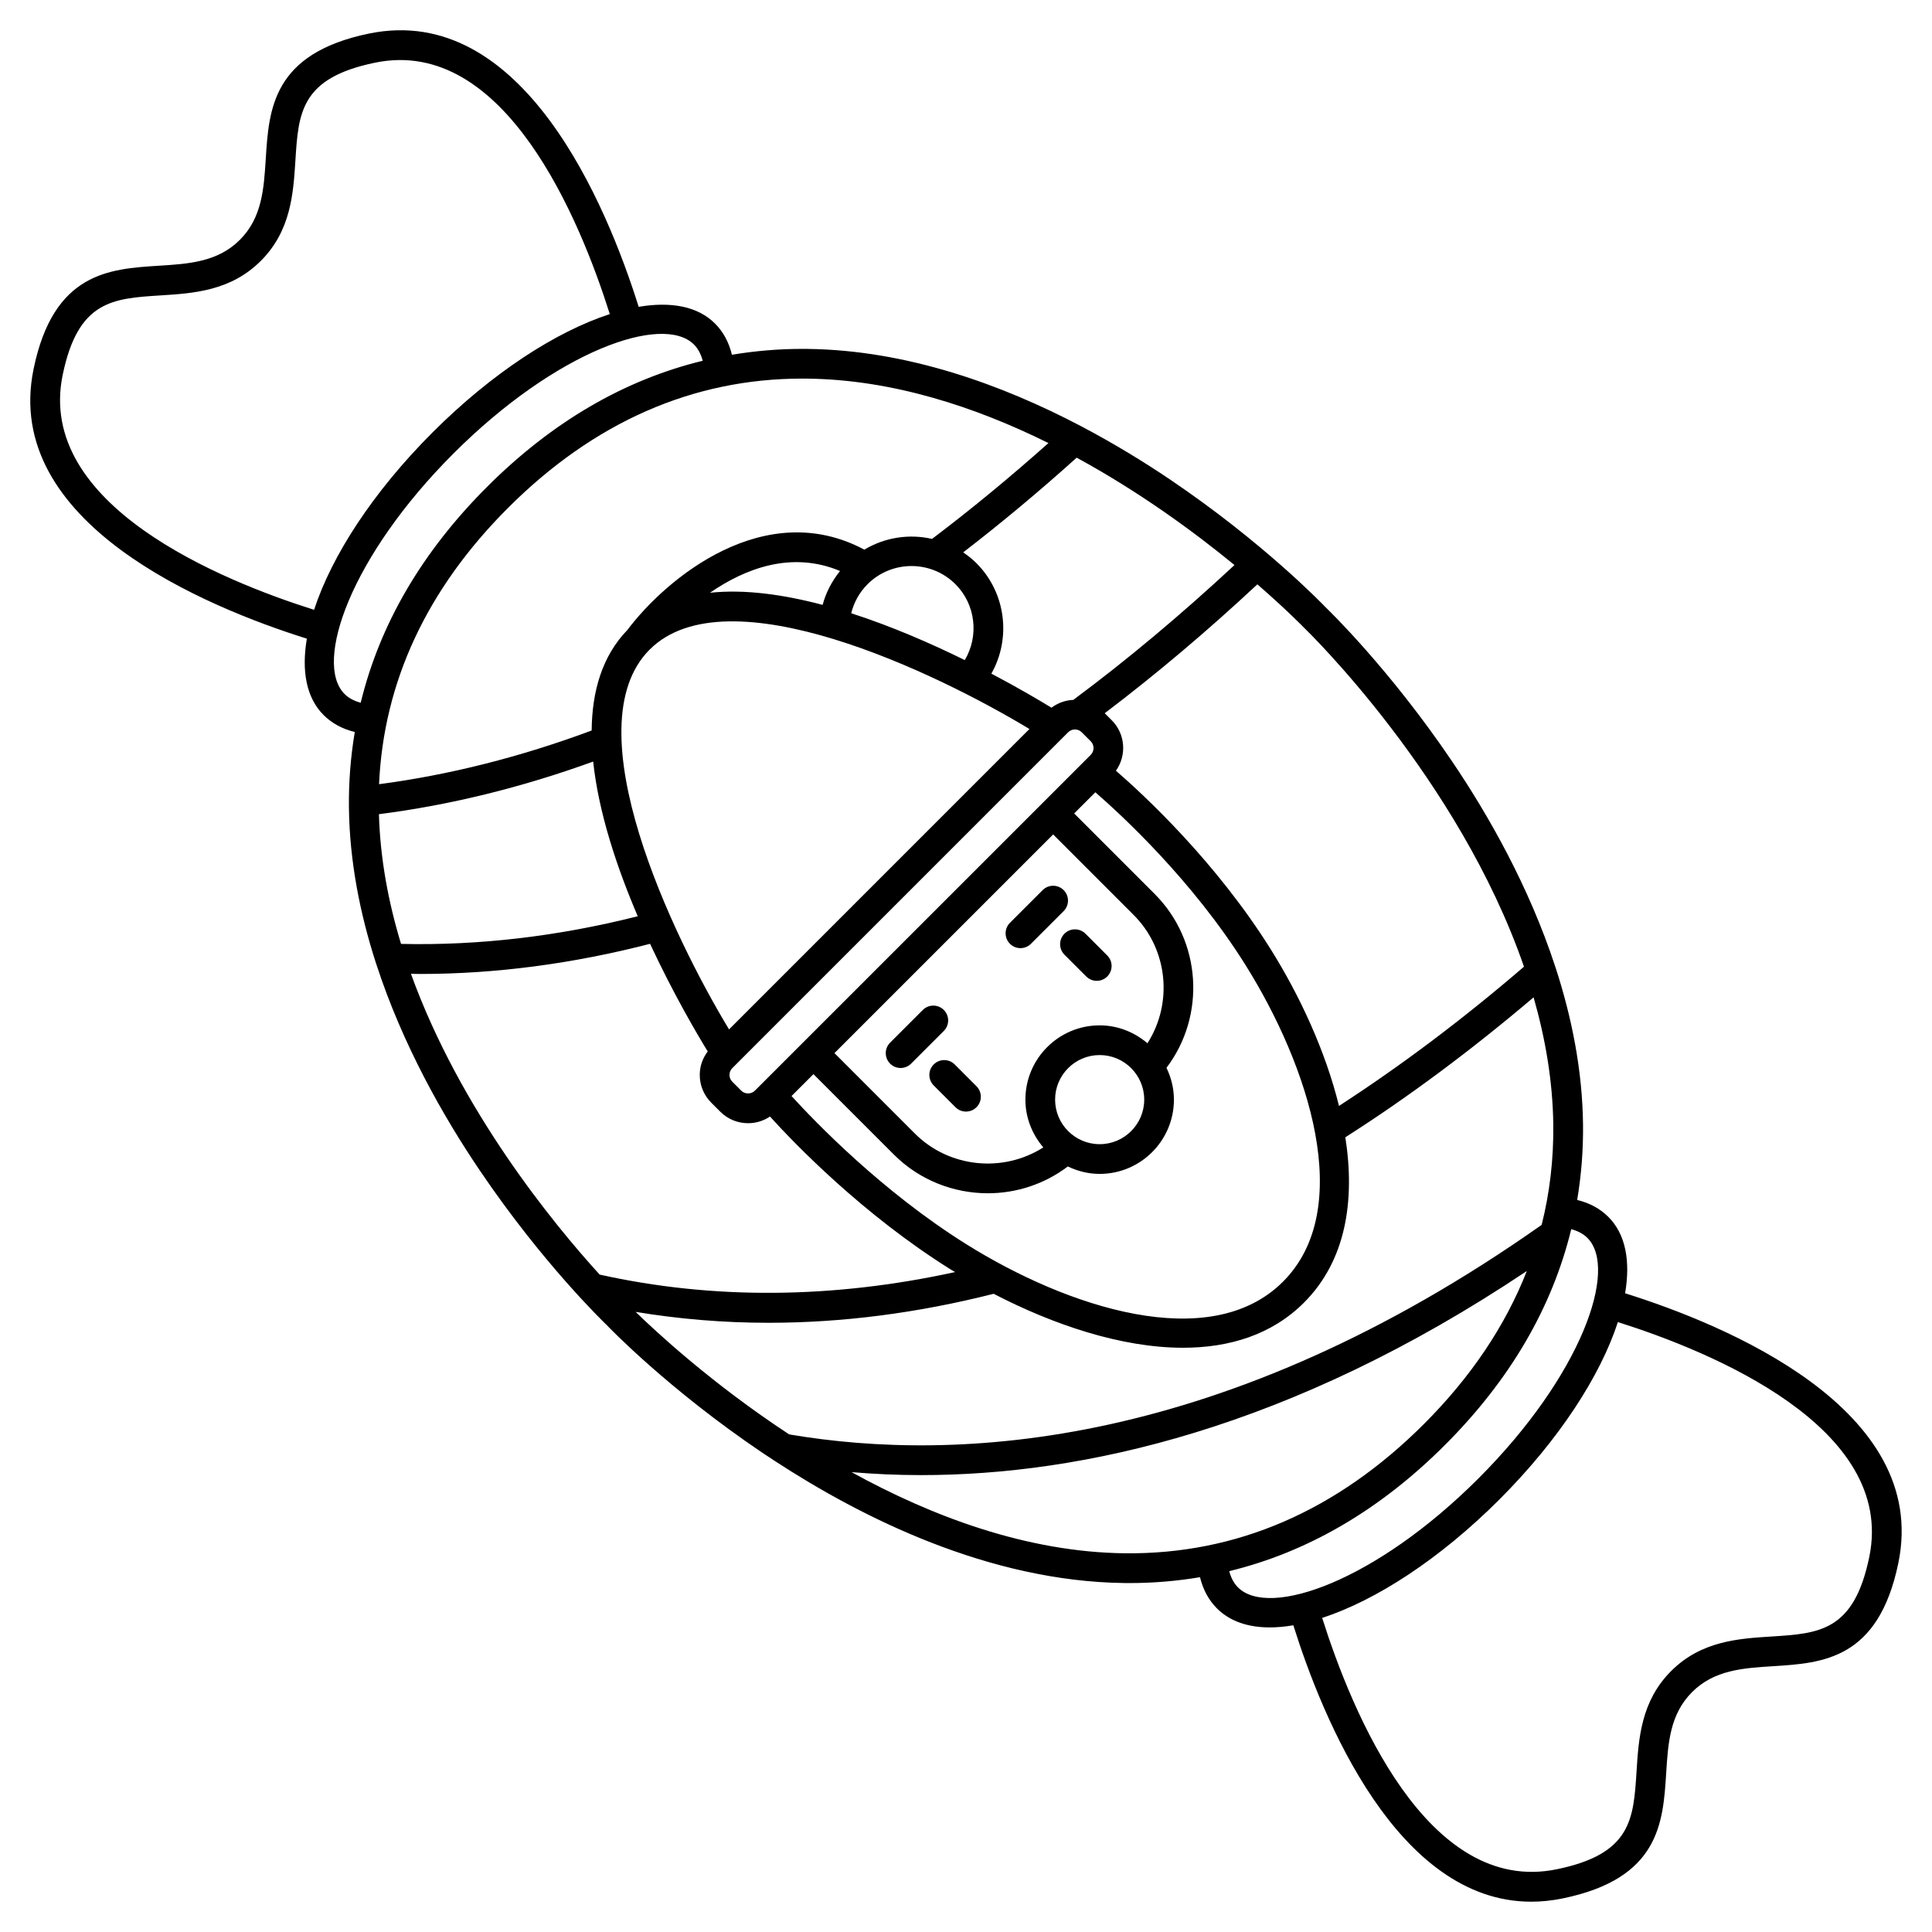 <?xml version="1.0" encoding="UTF-8"?>
<!-- Uploaded to: SVG Repo, www.svgrepo.com, Generator: SVG Repo Mixer Tools -->
<svg fill="#000000" width="800px" height="800px" version="1.1" viewBox="144 144 512 512" xmlns="http://www.w3.org/2000/svg">
 <g>
  <path d="m574.67 486.73c1.449-8.539 0.148-15.648-4.422-20.223-2.203-2.207-4.984-3.711-8.281-4.504 1.09-6.523 1.633-13.188 1.551-20.004-0.164-14.367-2.981-28.379-7.25-41.504-0.047-0.184-0.109-0.355-0.18-0.531-6.938-21.109-17.613-39.887-27.148-54.008-16.738-24.789-33.137-40.543-33.699-41.078-0.656-0.691-16.414-17.09-41.207-33.828-6.797-4.59-14.691-9.438-23.383-14.02-0.094-0.051-0.18-0.105-0.281-0.148-20.676-10.852-45.938-20.105-72.379-20.414-0.461-0.004-0.922-0.008-1.383-0.008-6.344 0-12.555 0.539-18.641 1.555-0.797-3.289-2.281-6.078-4.488-8.277-4.57-4.574-11.688-5.871-20.223-4.426-8.414-26.805-30.688-80.789-71.426-72.426-25.641 5.269-26.57 20.09-27.398 33.164-0.508 8.039-0.984 15.629-6.867 21.512-5.883 5.879-13.473 6.356-21.512 6.863-13.07 0.828-27.891 1.758-33.16 27.398-8.383 40.789 45.742 63.051 72.426 71.43-1.449 8.539-0.148 15.648 4.422 20.223 2.207 2.207 4.984 3.711 8.281 4.508-1.09 6.519-1.633 13.184-1.551 20.004 0.164 14.254 2.934 28.164 7.144 41.203 0.043 0.137 0.078 0.27 0.137 0.398 6.934 21.289 17.695 40.227 27.301 54.445 16.738 24.789 33.137 40.543 33.699 41.078 0.656 0.691 16.414 17.09 41.207 33.828 1.074 0.723 2.199 1.461 3.324 2.195 0.027 0.016 0.051 0.035 0.078 0.051 23.008 15.023 56.734 31.914 92.637 32.332 0.461 0.004 0.922 0.008 1.383 0.008 6.34 0 12.547-0.535 18.633-1.555 0.797 3.289 2.293 6.074 4.496 8.277 3.414 3.414 8.219 5.031 13.992 5.031 1.977 0 4.062-0.191 6.246-0.566 7.793 24.816 27.559 73.254 63.039 73.254 2.695 0 5.492-0.281 8.367-0.875 25.641-5.269 26.57-20.09 27.398-33.16 0.508-8.039 0.984-15.629 6.867-21.512 5.883-5.879 13.473-6.356 21.512-6.863 13.07-0.828 27.891-1.758 33.16-27.398 8.395-40.832-45.914-63.109-72.422-71.43zm-84.996-176.29c0.516 0.492 40.863 39.531 58.195 89.746-16.195 13.93-32.648 26.289-49.023 36.895-3.574-14.52-10.371-29.184-18.098-41.523-14.539-23.219-33.531-40.816-41.016-47.309 2.883-4.066 2.531-9.73-1.102-13.367l-1.867-1.867c13.535-10.258 27.102-21.703 40.453-34.16 7.746 6.731 12.262 11.383 12.457 11.586zm-89.594 163.29c-22.363-14-40.109-32.453-46.312-39.27l5.805-5.805 21.324 21.328c6.801 6.801 15.848 10.246 24.91 10.246 7.465 0 14.934-2.375 21.176-7.106 2.574 1.23 5.41 1.973 8.438 1.973 10.852 0 19.68-8.828 19.68-19.68 0-3.031-0.742-5.867-1.973-8.43 10.48-13.828 9.293-33.66-3.141-46.086l-21.324-21.324 5.613-5.613c6.898 5.988 25.754 23.348 39.797 45.781 16.672 26.629 29.277 64.582 9.926 83.922-19.344 19.344-57.297 6.738-83.918-9.938zm-155.66-113.96c18.766-2.391 37.824-7.074 56.777-13.945 1.426 13.508 6.285 28.066 11.812 40.992-21.145 5.344-42.211 7.801-62.727 7.328-3.371-11.074-5.527-22.621-5.863-34.375zm71.738-43.617c20.57-20.57 76.105 6.188 100.65 21.039l-79.605 79.609c-14.852-24.539-41.613-80.078-21.043-100.65zm81.055-17.324c5.387 5.391 6.254 13.754 2.461 20.102-8.895-4.383-19.348-8.949-30.094-12.414 0.715-2.891 2.195-5.559 4.324-7.691 6.43-6.426 16.883-6.426 23.309 0.004zm-35.207 5.473c-10.32-2.734-20.633-4.195-29.852-3.215 9.199-6.348 21.535-11.195 34.465-5.766-2.129 2.66-3.746 5.691-4.613 8.98zm-23.945 122.77 89.016-89.02c0.492-0.492 1.145-0.738 1.789-0.738 0.648 0 1.301 0.242 1.793 0.738l2.402 2.398c0.988 0.988 0.984 2.598 0 3.586l-12.742 12.742c-0.004 0.004-0.008 0.004-0.008 0.008s-0.004 0.008-0.008 0.008l-76.266 76.258c-0.961 0.961-2.625 0.957-3.582 0l-2.398-2.398c-0.48-0.48-0.738-1.113-0.738-1.789 0-0.68 0.262-1.312 0.742-1.793zm85.551 8.34c0-6.512 5.297-11.809 11.809-11.809s11.809 5.297 11.809 11.809-5.297 11.809-11.809 11.809c-6.508 0-11.809-5.297-11.809-11.809zm24.473-14.938c-3.434-2.914-7.816-4.742-12.664-4.742-10.852 0-19.68 8.828-19.68 19.68 0 4.844 1.828 9.23 4.742 12.664-10.602 6.773-24.898 5.453-34.02-3.66l-21.324-21.328 57.957-57.953 21.324 21.328c9.137 9.129 10.449 23.41 3.664 34.012zm23.066-126.73c-14.105 13.113-28.449 25.145-42.719 35.734-2.051 0.086-4.062 0.781-5.781 2.07-3.098-1.898-8.707-5.227-15.93-9.027 5.289-9.328 3.891-21.426-3.949-29.266-1.094-1.094-2.281-2.027-3.516-2.871 10.039-7.734 20.121-16.137 30.074-25.098 16.879 9.199 31.297 19.816 41.82 28.457zm-114.53-49.414c0.414 0 0.832 0.004 1.246 0.008 22.672 0.254 44.652 7.496 63.98 17.078-10.23 9.105-20.574 17.641-30.848 25.398-6.047-1.383-12.477-0.426-17.938 2.848-26.359-14.062-52.457 7.527-62.805 21.297-6.691 6.914-9.367 16.25-9.461 26.633-18.812 7.004-37.73 11.777-56.344 14.23 1.203-27.109 12.672-51.715 34.164-73.207 22.758-22.75 48.988-34.285 78.004-34.285zm-196.02-0.918c4.059-19.742 13.242-20.32 25.945-21.125 8.715-0.551 18.598-1.172 26.578-9.156 7.981-7.981 8.609-17.867 9.16-26.578 0.805-12.711 1.383-21.891 21.129-25.949 34.387-7.078 54.355 41.809 62.191 66.633-14.242 4.637-31.168 15.555-46.992 31.379-15.824 15.824-26.738 32.75-31.375 46.992-24.711-7.801-73.699-27.812-66.637-62.195zm74.707 84.5c-8.242-8.246 1.586-36.449 28.871-63.73 27.289-27.285 55.484-37.121 63.73-28.875 1.094 1.094 1.852 2.555 2.316 4.301-20.797 5.055-39.953 16.219-57.18 33.445-17.227 17.227-28.402 36.379-33.457 57.184-1.738-0.473-3.191-1.234-4.281-2.324zm17.598 74.156c0.812 0.008 1.613 0.043 2.426 0.043 20.004 0 40.457-2.699 60.945-7.992 6.129 13.164 12.375 23.797 15.277 28.523-1.352 1.789-2.113 3.941-2.113 6.219 0 2.777 1.082 5.391 3.047 7.356l2.398 2.398c1.969 1.969 4.582 3.047 7.359 3.047 2.102 0 4.102-0.621 5.805-1.77 6.582 7.258 24.582 25.934 47.848 40.504 0.391 0.242 0.816 0.473 1.211 0.715-32.484 7.09-64.125 7.348-94.199 0.668-12.312-13.531-36.949-43.559-50.004-79.711zm59.535 89.594c11.559 1.914 23.316 2.891 35.238 2.891 19.504 0 39.438-2.562 59.648-7.684 15.863 8.23 33.898 14.301 50.176 14.301 12.281 0 23.539-3.438 32.055-11.949 11.18-11.176 13.578-27.086 10.969-43.828 16.656-10.613 33.402-23.09 49.891-37.086 3.125 10.91 5.082 22.25 5.215 33.773 0.105 9.125-0.93 17.973-3.082 26.527-84.27 59.387-154.75 63.117-199.42 55.523-20.527-13.488-35.402-27.309-40.688-32.469zm129.68 63.977c-26.051-0.297-51.211-9.797-72.449-21.504 5.836 0.488 11.957 0.785 18.402 0.785 42.461 0 97.684-12.035 160.55-54.09-5.676 14.48-14.758 28.035-27.25 40.531-23.086 23.078-49.715 34.594-79.254 34.277zm29.953 9.035c-1.094-1.094-1.855-2.555-2.316-4.301 20.797-5.055 39.953-16.219 57.18-33.445 17.227-17.227 28.402-36.379 33.457-57.184 1.742 0.469 3.191 1.227 4.285 2.32 8.242 8.246-1.586 36.449-28.871 63.73-27.289 27.293-55.484 37.125-63.734 28.879zm167.31-8.105c-4.059 19.742-13.242 20.32-25.945 21.125-8.719 0.551-18.598 1.172-26.578 9.156-7.981 7.981-8.609 17.867-9.16 26.578-0.805 12.711-1.383 21.887-21.129 25.945-34.391 7.094-54.379-41.883-62.184-66.609 14.238-4.641 31.168-15.586 46.984-31.402 15.824-15.828 26.742-32.75 31.379-46.996 24.543 7.758 73.707 27.781 66.633 62.203z"/>
  <path d="m394.12 411.65c-1.539-1.539-4.027-1.539-5.566 0l-8.664 8.66c-1.539 1.539-1.539 4.027 0 5.566 0.766 0.766 1.773 1.152 2.781 1.152 1.008 0 2.016-0.387 2.781-1.152l8.664-8.66c1.543-1.539 1.543-4.027 0.004-5.566z"/>
  <path d="m425.88 379.89c-1.539-1.539-4.027-1.539-5.566 0l-8.664 8.66c-1.539 1.539-1.539 4.027 0 5.566 0.766 0.766 1.773 1.152 2.781 1.152 1.008 0 2.016-0.387 2.781-1.152l8.664-8.66c1.539-1.543 1.539-4.031 0.004-5.566z"/>
  <path d="m397.01 426.09c-1.539-1.539-4.031-1.539-5.566 0-1.539 1.539-1.539 4.027 0 5.566l5.773 5.773c0.766 0.766 1.773 1.152 2.781 1.152 1.008 0 2.016-0.387 2.781-1.152 1.539-1.539 1.539-4.027 0-5.566z"/>
  <path d="m431.66 391.44c-1.539-1.539-4.027-1.539-5.566 0-1.539 1.539-1.539 4.027 0 5.566l5.773 5.773c0.77 0.766 1.777 1.152 2.785 1.152 1.008 0 2.016-0.387 2.781-1.152 1.539-1.539 1.539-4.027 0-5.566z"/>
 </g>
</svg>